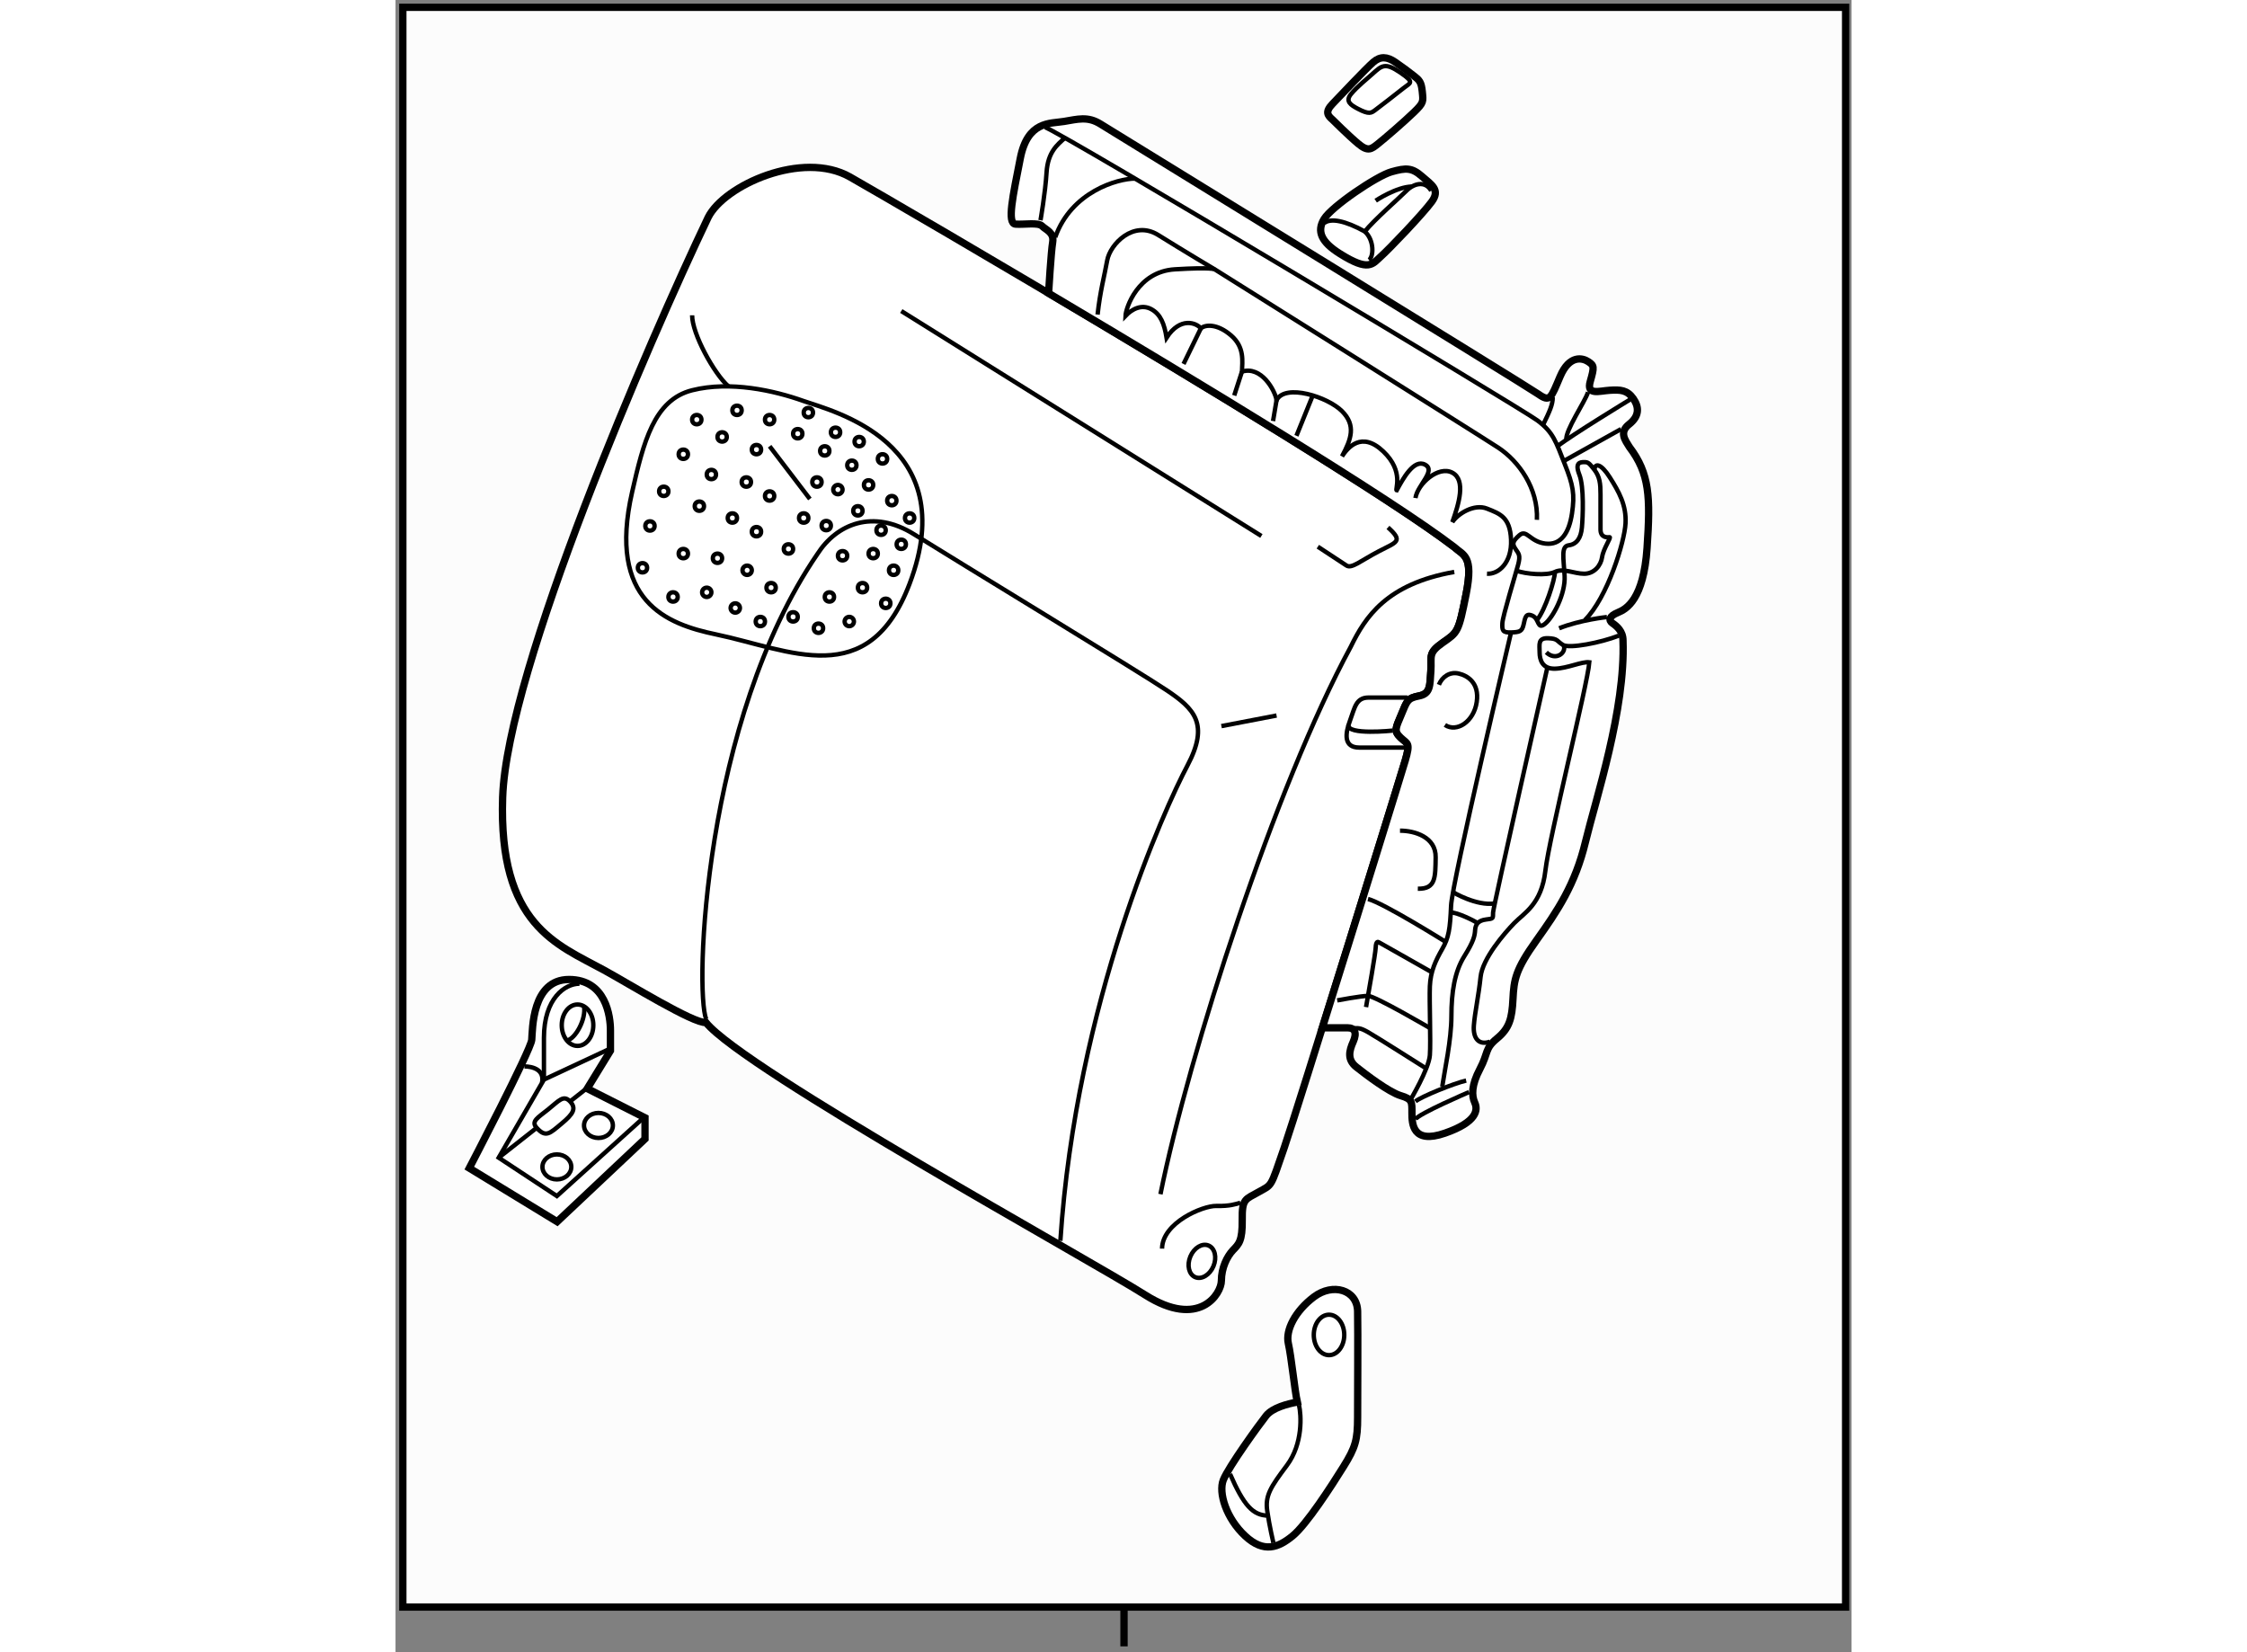 <?xml version="1.0" encoding="utf-8"?>
<!-- Generator: Adobe Illustrator 15.1.0, SVG Export Plug-In . SVG Version: 6.00 Build 0)  -->
<!DOCTYPE svg PUBLIC "-//W3C//DTD SVG 1.1//EN" "http://www.w3.org/Graphics/SVG/1.1/DTD/svg11.dtd">
<svg version="1.1" xmlns="http://www.w3.org/2000/svg" xmlns:xlink="http://www.w3.org/1999/xlink" x="0px" y="0px" width="244.8px"
	 height="180px" viewBox="125.128 10.221 99.57 112.992" enable-background="new 0 0 244.8 180" xml:space="preserve">
	
<rect x="125.128" y="10.221" width="99.57" height="112.992" fill="#808080" stroke="none"/>
	
<g><rect x="125.628" y="10.721" fill="#FCFCFC" stroke="#000000" stroke-width="0.5" width="98.67" height="109.404"></rect><line fill="#FCFCFC" stroke="#000000" stroke-width="0.5" x1="174.948" y1="122.813" x2="174.948" y2="120.125"></line></g><g><path fill="#FFFFFF" stroke="#000000" stroke-width="0.5" d="M139.385,76.565c-3.216-1.762-7.222-3.071-6.931-11.817
			c0.292-8.746,9.974-31.107,14.055-39.662c1.097-2.194,6.448-4.607,9.697-2.764c3.246,1.842,34.219,19.875,41.328,25.315
			c0.615,0.57,1.339,0.548,0.812,3.202c-0.527,2.654-0.57,2.611-1.603,3.334c-1.03,0.724-0.747,0.921-0.81,1.931
			c-0.068,1.01-0.024,1.558-0.813,1.71c-0.791,0.155-0.813,0.33-1.205,1.273c-0.396,0.944-0.527,1.12-0.047,1.58
			c0.484,0.46,0.681,0.307,0.309,1.58c-0.373,1.271-7.308,23.646-8.27,26.455c-0.966,2.808-0.812,2.5-1.735,3.027
			c-0.921,0.527-1.16,0.44-1.14,1.909c0.021,1.47-0.242,1.669-0.637,2.085s-0.788,1.204-0.788,2.084
			c0,0.878-1.493,3.334-5.223,0.966c-3.729-2.369-27.42-15.401-30.028-18.626C145.521,80.235,141.071,77.487,139.385,76.565z"></path><path fill="none" stroke="#000000" stroke-width="0.3" d="M146.376,79.928c-0.789-1.93-0.202-20.416,7.606-31.822
			c1.314-2.048,3.801-3.101,6.609-1.345c2.807,1.755,15.415,9.417,17.288,10.674c1.869,1.258,2.924,2.283,1.403,5.149
			c-1.522,2.866-7.607,16.174-8.687,32.496"></path><path fill="none" stroke="#000000" stroke-width="0.3" d="M177.44,91.891c1.959-9.681,7.837-27.874,13.014-37.438
			c0.996-2.047,2.457-4.299,7.08-5.118"></path><path fill="none" stroke="#000000" stroke-width="0.3" d="M188.203,47.608c0,0,1.608,1.053,1.958,1.288
			c0.353,0.233,0.967-0.322,2.195-0.965c1.229-0.644,1.726-0.673,0.644-1.639"></path><line fill="none" stroke="#000000" stroke-width="0.3" x1="184.343" y1="46.877" x2="159.715" y2="31.492"></line><path fill="none" stroke="#000000" stroke-width="0.3" d="M145.412,31.785c0,1.258,1.491,3.983,2.483,4.86"></path><line fill="none" stroke="#000000" stroke-width="0.3" x1="181.608" y1="59.878" x2="185.38" y2="59.154"></line><path fill="none" stroke="#000000" stroke-width="0.3" d="M194.33,57.926c-1.053,0-1.776,0-2.655,0
			c-0.876,0-0.943,0.701-1.272,1.578c-0.327,0.878-0.458,1.843,0.639,1.843c1.095,0,3.137,0,3.137,0"></path><path fill="none" stroke="#000000" stroke-width="0.3" d="M193.321,60.185c0,0-3.142,0.329-3.02-0.384"></path><path fill="none" stroke="#000000" stroke-width="0.3" d="M177.55,95.613c0.021-1.777,2.785-2.939,3.708-2.919
			c0.921,0.023,1.334-0.129,1.646-0.218"></path><ellipse transform="matrix(0.922 0.388 -0.388 0.922 51.552 -62.37)" fill="none" stroke="#000000" stroke-width="0.3" cx="180.204" cy="96.457" rx="0.856" ry="1.173"></ellipse><path fill="none" stroke="#000000" stroke-width="0.3" d="M141.31,43.864c0.774-3.393,1.49-6.296,4.103-6.954
			c2.61-0.657,5.615,0.023,7.589,0.725c1.974,0.701,10.952,2.819,7.284,12.503c-2.81,7.415-8.205,4.52-13.249,3.467
			C143.67,52.903,139.599,51.345,141.31,43.864z"></path><circle fill="none" stroke="#000000" stroke-width="0.3" cx="144.809" cy="41.287" r="0.318"></circle><circle fill="none" stroke="#000000" stroke-width="0.3" cx="143.472" cy="43.822" r="0.318"></circle><circle fill="none" stroke="#000000" stroke-width="0.3" cx="142.528" cy="46.19" r="0.317"></circle><circle fill="none" stroke="#000000" stroke-width="0.3" cx="142.017" cy="49.05" r="0.317"></circle><circle fill="none" stroke="#000000" stroke-width="0.3" cx="144.108" cy="51.046" r="0.318"></circle><circle fill="none" stroke="#000000" stroke-width="0.3" cx="144.809" cy="48.081" r="0.318"></circle><circle fill="none" stroke="#000000" stroke-width="0.3" cx="145.907" cy="44.837" r="0.317"></circle><circle fill="none" stroke="#000000" stroke-width="0.3" cx="146.729" cy="42.672" r="0.317"></circle><circle fill="none" stroke="#000000" stroke-width="0.3" cx="147.464" cy="40.103" r="0.318"></circle><circle fill="none" stroke="#000000" stroke-width="0.3" cx="148.482" cy="38.283" r="0.318"></circle><circle fill="none" stroke="#000000" stroke-width="0.3" cx="145.73" cy="38.919" r="0.318"></circle><circle fill="none" stroke="#000000" stroke-width="0.3" cx="150.711" cy="38.919" r="0.317"></circle><circle fill="none" stroke="#000000" stroke-width="0.3" cx="153.361" cy="38.438" r="0.318"></circle><circle fill="none" stroke="#000000" stroke-width="0.3" cx="149.812" cy="40.969" r="0.318"></circle><circle fill="none" stroke="#000000" stroke-width="0.3" cx="149.119" cy="43.186" r="0.319"></circle><circle fill="none" stroke="#000000" stroke-width="0.3" cx="148.164" cy="45.646" r="0.317"></circle><circle fill="none" stroke="#000000" stroke-width="0.3" cx="147.146" cy="48.399" r="0.317"></circle><path fill="none" stroke="#000000" stroke-width="0.3" d="M146.729,50.729c0,0.176-0.145,0.318-0.316,0.318
			c-0.177,0-0.318-0.142-0.318-0.318c0-0.176,0.142-0.318,0.318-0.318C146.584,50.41,146.729,50.552,146.729,50.729z"></path><path fill="none" stroke="#000000" stroke-width="0.3" d="M148.681,51.8c0,0.175-0.145,0.318-0.317,0.318
			c-0.177,0-0.319-0.144-0.319-0.318c0-0.175,0.143-0.318,0.319-0.318C148.536,51.482,148.681,51.625,148.681,51.8z"></path><path fill="none" stroke="#000000" stroke-width="0.3" d="M149.493,49.221c0,0.174-0.143,0.318-0.319,0.318
			c-0.173,0-0.317-0.144-0.317-0.318c0-0.176,0.145-0.318,0.317-0.318C149.351,48.902,149.493,49.044,149.493,49.221z"></path><circle fill="none" stroke="#000000" stroke-width="0.3" cx="149.812" cy="46.582" r="0.318"></circle><circle fill="none" stroke="#000000" stroke-width="0.3" cx="150.711" cy="44.141" r="0.317"></circle><circle fill="none" stroke="#000000" stroke-width="0.3" cx="153.042" cy="45.646" r="0.319"></circle><circle fill="none" stroke="#000000" stroke-width="0.3" cx="151.999" cy="47.763" r="0.319"></circle><circle fill="none" stroke="#000000" stroke-width="0.3" cx="150.813" cy="50.41" r="0.318"></circle><circle fill="none" stroke="#000000" stroke-width="0.3" cx="150.077" cy="52.726" r="0.317"></circle><circle fill="none" stroke="#000000" stroke-width="0.3" cx="152.317" cy="52.408" r="0.319"></circle><circle fill="none" stroke="#000000" stroke-width="0.3" cx="154.053" cy="53.185" r="0.318"></circle><path fill="none" stroke="#000000" stroke-width="0.3" d="M156.477,52.726c0,0.176-0.146,0.318-0.317,0.318
			c-0.176,0-0.319-0.142-0.319-0.318c0-0.175,0.144-0.318,0.319-0.318C156.331,52.408,156.477,52.55,156.477,52.726z"></path><circle fill="none" stroke="#000000" stroke-width="0.3" cx="158.654" cy="51.482" r="0.318"></circle><circle fill="none" stroke="#000000" stroke-width="0.3" cx="159.192" cy="49.221" r="0.318"></circle><circle fill="none" stroke="#000000" stroke-width="0.3" cx="157.795" cy="48.081" r="0.317"></circle><circle fill="none" stroke="#000000" stroke-width="0.3" cx="157.065" cy="50.41" r="0.317"></circle><circle fill="none" stroke="#000000" stroke-width="0.3" cx="155.7" cy="48.228" r="0.318"></circle><path fill="none" stroke="#000000" stroke-width="0.3" d="M155.699,43.704c0,0.177-0.145,0.317-0.317,0.317
			c-0.176,0-0.319-0.141-0.319-0.317c0-0.175,0.144-0.319,0.319-0.319C155.555,43.385,155.699,43.528,155.699,43.704z"></path><circle fill="none" stroke="#000000" stroke-width="0.3" cx="156.335" cy="42.037" r="0.316"></circle><circle fill="none" stroke="#000000" stroke-width="0.3" cx="156.837" cy="40.421" r="0.317"></circle><circle fill="none" stroke="#000000" stroke-width="0.3" cx="155.22" cy="39.784" r="0.318"></circle><circle fill="none" stroke="#000000" stroke-width="0.3" cx="154.482" cy="41.057" r="0.317"></circle><circle fill="none" stroke="#000000" stroke-width="0.3" cx="153.948" cy="43.186" r="0.319"></circle><circle fill="none" stroke="#000000" stroke-width="0.3" cx="152.635" cy="39.882" r="0.318"></circle><circle fill="none" stroke="#000000" stroke-width="0.3" cx="158.432" cy="41.604" r="0.319"></circle><circle fill="none" stroke="#000000" stroke-width="0.3" cx="157.479" cy="43.385" r="0.318"></circle><circle fill="none" stroke="#000000" stroke-width="0.3" cx="156.748" cy="45.156" r="0.318"></circle><circle fill="none" stroke="#000000" stroke-width="0.3" cx="159.068" cy="44.459" r="0.317"></circle><circle fill="none" stroke="#000000" stroke-width="0.3" cx="158.335" cy="46.482" r="0.318"></circle><circle fill="none" stroke="#000000" stroke-width="0.3" cx="160.286" cy="45.646" r="0.318"></circle><circle fill="none" stroke="#000000" stroke-width="0.3" cx="159.715" cy="47.444" r="0.317"></circle><circle fill="none" stroke="#000000" stroke-width="0.3" cx="154.584" cy="46.165" r="0.317"></circle><circle fill="none" stroke="#000000" stroke-width="0.3" cx="154.801" cy="51.046" r="0.317"></circle><line fill="none" stroke="#000000" stroke-width="0.3" x1="153.465" y1="44.346" x2="150.712" y2="40.739"></line></g>



	
<g><path fill="#FFFFFF" stroke="#000000" stroke-width="0.5" d="M181.741,111.429c0.365-0.912,2.484-3.832,2.924-4.385
			c0.438-0.558,1.493-0.821,2.135-0.937c-0.174-0.762-0.41-3.104-0.614-4.009c-0.206-0.907,0.47-2.222,1.755-3.188
			c1.286-0.966,2.955-0.497,2.983,0.996c0.027,1.491,0,5.732,0,7.254c0,1.521-0.145,2.048-0.966,3.362
			c-0.818,1.317-2.516,3.95-3.48,4.739c-0.966,0.79-1.959,1.199-3.247,0C181.943,114.063,181.389,112.308,181.741,111.429z"></path><path fill="none" stroke="#000000" stroke-width="0.3" d="M186.916,106.319c0.154,0.655,0.285,2.629-0.833,4.122
			c-1.119,1.492-1.492,2.062-1.339,3.117c0.153,1.052,0.419,2.172,0.419,2.172"></path><path fill="none" stroke="#000000" stroke-width="0.3" d="M182.199,111.025c0.944,2.16,1.565,2.831,2.595,2.846"></path><ellipse fill="none" stroke="#000000" stroke-width="0.3" cx="188.968" cy="101.514" rx="1.042" ry="1.383"></ellipse></g>



	
<g><path fill="#FFFFFF" stroke="#000000" stroke-width="0.5" d="M130.174,90.106c0,0,4.211-8.072,4.27-8.774
			c0.06-0.702,0-4.125,2.547-4.125c2.542,0,2.835,2.545,2.835,3.482c0,0.936,0,1.389,0,1.389l-1.586,2.589l3.949,1.996v1.448
			l-6.009,5.659L130.174,90.106z"></path><polyline fill="none" stroke="#000000" stroke-width="0.3" points="141.945,86.794 136.163,92.016 132.184,89.394 135.277,84.052 
			139.688,81.99 		"></polyline><path fill="none" stroke="#000000" stroke-width="0.3" d="M137.711,77.494c-0.986,0-2.434,0.987-2.434,3.707
			c0,0.856,0,2.851,0,2.851"></path><path fill="none" stroke="#000000" stroke-width="0.3" d="M133.939,83.153c0,0,1.438-0.048,1.21,1.116"></path><ellipse fill="none" stroke="#000000" stroke-width="0.3" cx="137.575" cy="80.333" rx="1.08" ry="1.416"></ellipse><path fill="none" stroke="#000000" stroke-width="0.3" d="M138.019,79.044c0.153,0.862-0.578,2.213-1.168,2.338"></path><ellipse fill="none" stroke="#000000" stroke-width="0.3" cx="139.006" cy="87.189" rx="0.987" ry="0.856"></ellipse><ellipse fill="none" stroke="#000000" stroke-width="0.3" cx="136.162" cy="90.024" rx="0.987" ry="0.855"></ellipse><line fill="none" stroke="#000000" stroke-width="0.3" x1="137.065" y1="85.548" x2="138.128" y2="84.71"></line><line fill="none" stroke="#000000" stroke-width="0.3" x1="132.184" y1="89.394" x2="134.876" y2="87.274"></line><path fill="none" stroke="#000000" stroke-width="0.3" d="M135.556,86.1c0.757-0.61,1.058-1.028,1.51-0.551
			c0.448,0.479,0.212,0.853-0.57,1.504c-0.824,0.686-1.086,0.993-1.717,0.298C134.372,86.902,134.87,86.652,135.556,86.1z"></path></g>



	
<g><path fill="#FFFFFF" stroke="#000000" stroke-width="0.5" d="M169.789,30.275c10.377,6.149,23.42,14.053,27.745,17.363
			c0.615,0.57,1.339,0.548,0.812,3.202c-0.527,2.654-0.57,2.611-1.603,3.334c-1.03,0.724-0.747,0.921-0.81,1.931
			c-0.068,1.01-0.024,1.558-0.813,1.71c-0.791,0.155-0.813,0.33-1.205,1.273c-0.396,0.944-0.527,1.12-0.047,1.58
			c0.484,0.46,0.681,0.307,0.309,1.58c-0.243,0.834-3.31,10.748-5.665,18.264c0,0,1.276,0,1.737,0c0.462,0,0.657,0.315,0.374,0.952
			c-0.285,0.637-0.417,1.229,0.217,1.732c0.639,0.505,2.219,1.711,3.028,1.954c0.813,0.24,0.771,0.438,0.771,1.184
			c0,0.746,0.042,2.15,2.257,1.382c2.215-0.768,2.26-1.601,2.04-2.084c-0.219-0.482-0.24-1.185,0.351-2.304
			c0.593-1.119,0.311-1.381,1.166-2.084c0.854-0.703,1.028-1.36,1.095-2.697c0.065-1.339,0.177-2.019,1.604-4.015
			c1.426-1.997,2.653-3.816,3.354-6.735c0.703-2.917,2.741-9.038,2.567-13.776c0-0.637-0.438-0.987-0.724-1.185
			c-0.284-0.198-0.219-0.482,0.374-0.724c0.591-0.241,1.754-0.899,1.995-4.409c0.24-3.51,0.175-5.089-1.207-6.911
			c-0.283-0.459-0.724-1.008-0.021-1.556c0.7-0.549,0.7-1.163,0.286-1.755c-0.418-0.592-0.878-0.615-1.604-0.571
			c-0.722,0.044-1.624,0.374-1.336-0.614c0.284-0.987,0.263-1.075-0.131-1.338c-0.396-0.265-1.296-0.483-1.932,1.009
			c-0.636,1.492-0.68,1.777-1.491,1.206c-0.813-0.569-29.067-17.921-29.944-18.47c-0.878-0.548-1.558-0.329-2.503-0.176
			c-0.941,0.154-2.479-0.044-2.98,2.523c-0.505,2.567-0.923,4.453-0.329,4.498c0.59,0.043,1.557-0.132,1.818,0.132
			c0.263,0.263,0.834,0.438,0.726,1.096C169.958,27.433,169.789,30.275,169.789,30.275z"></path><path fill="none" stroke="#000000" stroke-width="0.3" d="M169.541,18.922c0.989,0.285,32.579,19.237,33.674,20.05
			c1.099,0.812,1.272,1.469,1.865,2.962c0.593,1.492,0.7,2.083,0.505,3.4c-0.199,1.316-0.747,2.194-1.822,2.062
			c-1.073-0.132-1.271-1.01-1.778-0.57c-0.503,0.438-0.48,0.614-0.26,0.943c0.217,0.329,0.351,0.417,0.175,1.075
			c-0.175,0.658-1.052,3.51-1.077,3.993c-0.021,0.482,0,0.657,0.595,0.636c0.592-0.021,0.746-0.066,0.855-0.526
			c0.109-0.46,0.131-0.834,0.614-0.614c0.482,0.219,0.306,0.986,0.855,0.548c0.547-0.439,1.403-2.041,1.338-3.269
			s-0.262-2.029,0.283-2.1c0.55-0.071,0.836-0.503,0.9-1.22c0.065-0.716,0.155-2.778-0.175-3.611
			c-0.328-0.834,0.067-0.856,0.33-0.856s0.327,0.043,0.701,0.526c0.371,0.482,0.416,0.964,0.416,1.667c0,0.702,0,1.843,0,2.413
			c0,0.571,0.462,0.548,0.614,0.526c0.156-0.021-0.418,0.769-0.504,1.359c-0.086,0.593-0.548,1.142-1.228,1.142
			s-1.426-0.402-1.997-0.125s-2.001,0.146-2.637-0.082"></path><path fill="none" stroke="#000000" stroke-width="0.3" d="M204.422,49.334c-0.021,0.563-0.659,2.595-1.239,3.3"></path><path fill="none" stroke="#000000" stroke-width="0.3" d="M209.555,37.546c0,0-4.055,2.469-4.955,3.187"></path><path fill="none" stroke="#000000" stroke-width="0.3" d="M204.269,37.393c0,0.504-0.214,0.958-0.667,1.893"></path><path fill="none" stroke="#000000" stroke-width="0.3" d="M206.682,37.042c-0.221,0.68-1.563,2.618-1.485,3.26"></path><line fill="none" stroke="#000000" stroke-width="0.3" x1="208.94" y1="39.565" x2="205.01" y2="41.756"></line><path fill="none" stroke="#000000" stroke-width="0.3" d="M207.12,42.351c0.022-0.483,0.448-0.439,1.058,0.527
			c0.609,0.964,1.136,1.886,1.068,3.137c-0.063,1.25-1.227,5.059-2.785,6.62"></path><path fill="none" stroke="#000000" stroke-width="0.3" d="M207.974,52.419c0,0-1.841,0.197-3.267,0.769"></path><path fill="none" stroke="#000000" stroke-width="0.3" d="M208.787,53.692c-1.227,0.482-3.378,0.899-3.816,0.636
			c-0.439-0.263-0.329-0.438-1.031-0.46c-0.701-0.022-0.57,0.438-0.57,0.965c0,0.526,0.196,1.141,1.053,1.118
			c0.854-0.021,1.842-0.504,2.347-0.438c-0.109,1.469-2.742,11.956-3.006,14.258c-0.263,2.304-1.467,2.896-2.126,3.577
			c-0.66,0.68-2.174,2.413-2.305,3.685c-0.131,1.273-0.396,2.457-0.459,3.312c-0.067,0.856,0.308,1.382,1.094,1.119"></path><path fill="none" stroke="#000000" stroke-width="0.3" d="M198.543,84.907c0,0-3.501,1.501-3.665,1.865"></path><path fill="none" stroke="#000000" stroke-width="0.3" d="M198.346,84.118c-0.854,0.198-3.07,1.097-3.468,1.426"></path><path fill="none" stroke="#000000" stroke-width="0.3" d="M196.71,84.535c0.165-1.119,0.628-3.203,0.628-4.827
			c0-1.623,0.219-3.027,0.876-4.08c0.659-1.053,0.723-1.426,0.745-1.799c0.023-0.373,0.197-0.658,0.746-0.725
			c0.549-0.065,0.462-0.065,0.483-0.482c0.021-0.417,3.714-16.761,3.714-16.761"></path><path fill="none" stroke="#000000" stroke-width="0.3" d="M201.417,53.472c0,0-4.037,17.11-4.102,18.69
			c-0.067,1.579-0.152,2.172-0.605,2.961c-0.448,0.79-0.801,1.514-0.845,2.545c-0.042,1.03,0.068,3.773,0,4.716
			c-0.065,0.943-1.354,3.098-1.354,3.098"></path><path fill="none" stroke="#000000" stroke-width="0.3" d="M190.507,80.556c0.469-0.036,0.578-0.058,1.125,0.249
			c0.548,0.308,3.983,2.489,3.983,2.489"></path><path fill="none" stroke="#000000" stroke-width="0.3" d="M195.883,80.537c0,0-3.769-2.209-4.251-2.209s-2.104,0.308-2.104,0.308"></path><path fill="none" stroke="#000000" stroke-width="0.3" d="M196.008,76.718c-0.778-0.453-3.564-2.011-3.628-2.054
			c-0.068-0.044-0.2-0.088-0.221,0.373c-0.023,0.46-0.527,3.291-0.527,3.291l-0.132,0.767"></path><path fill="none" stroke="#000000" stroke-width="0.3" d="M196.95,74.637c0,0-4.267-2.671-5.318-2.935"></path><path fill="none" stroke="#000000" stroke-width="0.3" d="M193.822,67.029c1.012,0,2.462,0.439,2.439,1.821
			c-0.023,1.382,0.016,2.172-1.22,2.15"></path><path fill="none" stroke="#000000" stroke-width="0.3" d="M197.45,71.237c0,0,1.594,0.962,2.856,0.768"></path><path fill="none" stroke="#000000" stroke-width="0.3" d="M197.293,72.623c0.482,0,1.567,0.553,1.847,0.726"></path><path fill="none" stroke="#000000" stroke-width="0.3" d="M196.481,57.049c0.229-0.549,0.746-0.899,1.337-0.769
			c0.593,0.132,1.448,0.615,1.251,1.952c-0.196,1.339-1.361,2.106-2.173,1.568"></path><path fill="none" stroke="#000000" stroke-width="0.3" d="M203.826,54.833c0.64,0.614,1.396,0.043,1.194-0.484"></path><path fill="none" stroke="#000000" stroke-width="0.3" d="M199.771,49.458c0.813,0.043,1.711-0.768,1.646-2.326
			c-0.065-1.558-0.771-1.777-1.646-2.128c-0.877-0.35-1.995,0.352-2.369,0.922c0.439-1.229,0.944-2.875,0-3.378
			c-0.942-0.504-2.368,0.745-2.523,1.733c0.132-0.878,1.429-1.868,0.659-2.282c-0.767-0.413-1.514,0.965-1.942,1.754
			c-0.142-0.021,0.538-1.272-0.911-2.654c-1.503-1.436-2.452-0.241-2.829,0.329c0.638-1.185,0.967-2.119,0-3.088
			c-0.965-0.971-3.88-1.914-4.475-0.751c-0.106-0.68-1.052-2.369-2.367-1.953c0.021-0.701,0.195-1.666-0.747-2.478
			c-0.943-0.812-1.757-0.747-2.063-0.482c-0.305-0.373-1.403-0.813-2.346,0.636c-0.152-0.921-0.395-1.601-1.054-1.953
			c-0.658-0.35-1.314,0-1.754,0.461c0.022-0.526,0.833-3.028,3.379-3.181c2.543-0.154,2.719,0,2.719,0s17.989,11.275,19.394,12.197
			c1.401,0.921,2.742,2.786,2.643,4.935"></path><line fill="none" stroke="#000000" stroke-width="0.3" x1="187.855" y1="37.267" x2="186.74" y2="40.025"></line><line fill="none" stroke="#000000" stroke-width="0.3" x1="185.38" y1="37.59" x2="185.14" y2="39.015"></line><line fill="none" stroke="#000000" stroke-width="0.3" x1="182.485" y1="37.267" x2="183.013" y2="35.637"></line><line fill="none" stroke="#000000" stroke-width="0.3" x1="179.019" y1="35.111" x2="180.202" y2="32.677"></line><path fill="none" stroke="#000000" stroke-width="0.3" d="M173.141,31.733c0.174-1.603,0.461-2.61,0.658-3.708
			c0.197-1.097,1.797-2.786,3.487-1.733c1.688,1.053,3.86,2.348,3.86,2.348"></path><path fill="none" stroke="#000000" stroke-width="0.3" d="M175.7,22.434c-1.178-0.002-4.359,0.897-5.456,4.013"></path><path fill="none" stroke="#000000" stroke-width="0.3" d="M170.91,19.652c-0.514,0.455-1.17,0.959-1.259,2.362
			c-0.086,1.405-0.414,3.269-0.414,3.269"></path></g>



	
<g><path fill="#FFFFFF" stroke="#000000" stroke-width="0.5" d="M189.205,18.403c-0.328-0.286-0.527-0.525,0-1.075
			c0.526-0.548,2.304-2.436,2.786-2.852c0.481-0.417,0.942-0.395,1.513,0c0.572,0.395,0.855,0.614,1.252,0.921
			c0.394,0.307,0.523,0.417,0.591,1.097c0.067,0.68,0.109,0.746-0.571,1.404c-0.68,0.658-1.979,1.777-2.447,2.149
			c-0.468,0.374-0.688,0.571-1.367,0C190.281,19.478,189.205,18.403,189.205,18.403z"></path><path fill="none" stroke="#000000" stroke-width="0.3" d="M190.937,17.658c-0.483-0.257-0.877-0.504-0.46-1.009
			c0.417-0.504,1.089-1.039,1.447-1.36c0.658-0.593,0.879-0.812,1.912-0.11c1.028,0.701,0.699,0.692,0.24,1.059
			c-0.462,0.367-1.674,1.311-1.945,1.507C191.86,17.943,191.728,18.074,190.937,17.658z"></path></g>



	
<g><path fill="#FFFFFF" stroke="#000000" stroke-width="0.5" d="M189.703,27.565c-1.25-0.786-1.594-1.514-1.072-2.369
			c0.522-0.856,3.594-2.94,4.605-3.225c1.008-0.285,1.403-0.285,2.082,0.307c0.678,0.592,1.271,0.921,0.678,1.734
			c-0.591,0.812-2.915,3.246-3.485,3.75C191.941,28.268,191.72,28.837,189.703,27.565z"></path><path fill="none" stroke="#000000" stroke-width="0.3" d="M188.631,25.481c0.457-0.373,1.466-0.154,2.784,0.57
			c0.636-0.789,2.369-2.303,2.85-2.786c0.483-0.483,1.272-0.724,1.69,0"></path><path fill="none" stroke="#000000" stroke-width="0.3" d="M191.698,28.003c0.33-0.219,0.374-1.359-0.283-1.952"></path><path fill="none" stroke="#000000" stroke-width="0.3" d="M192.159,23.945c0,0,1.432-0.953,2.482-0.966"></path></g>


</svg>
